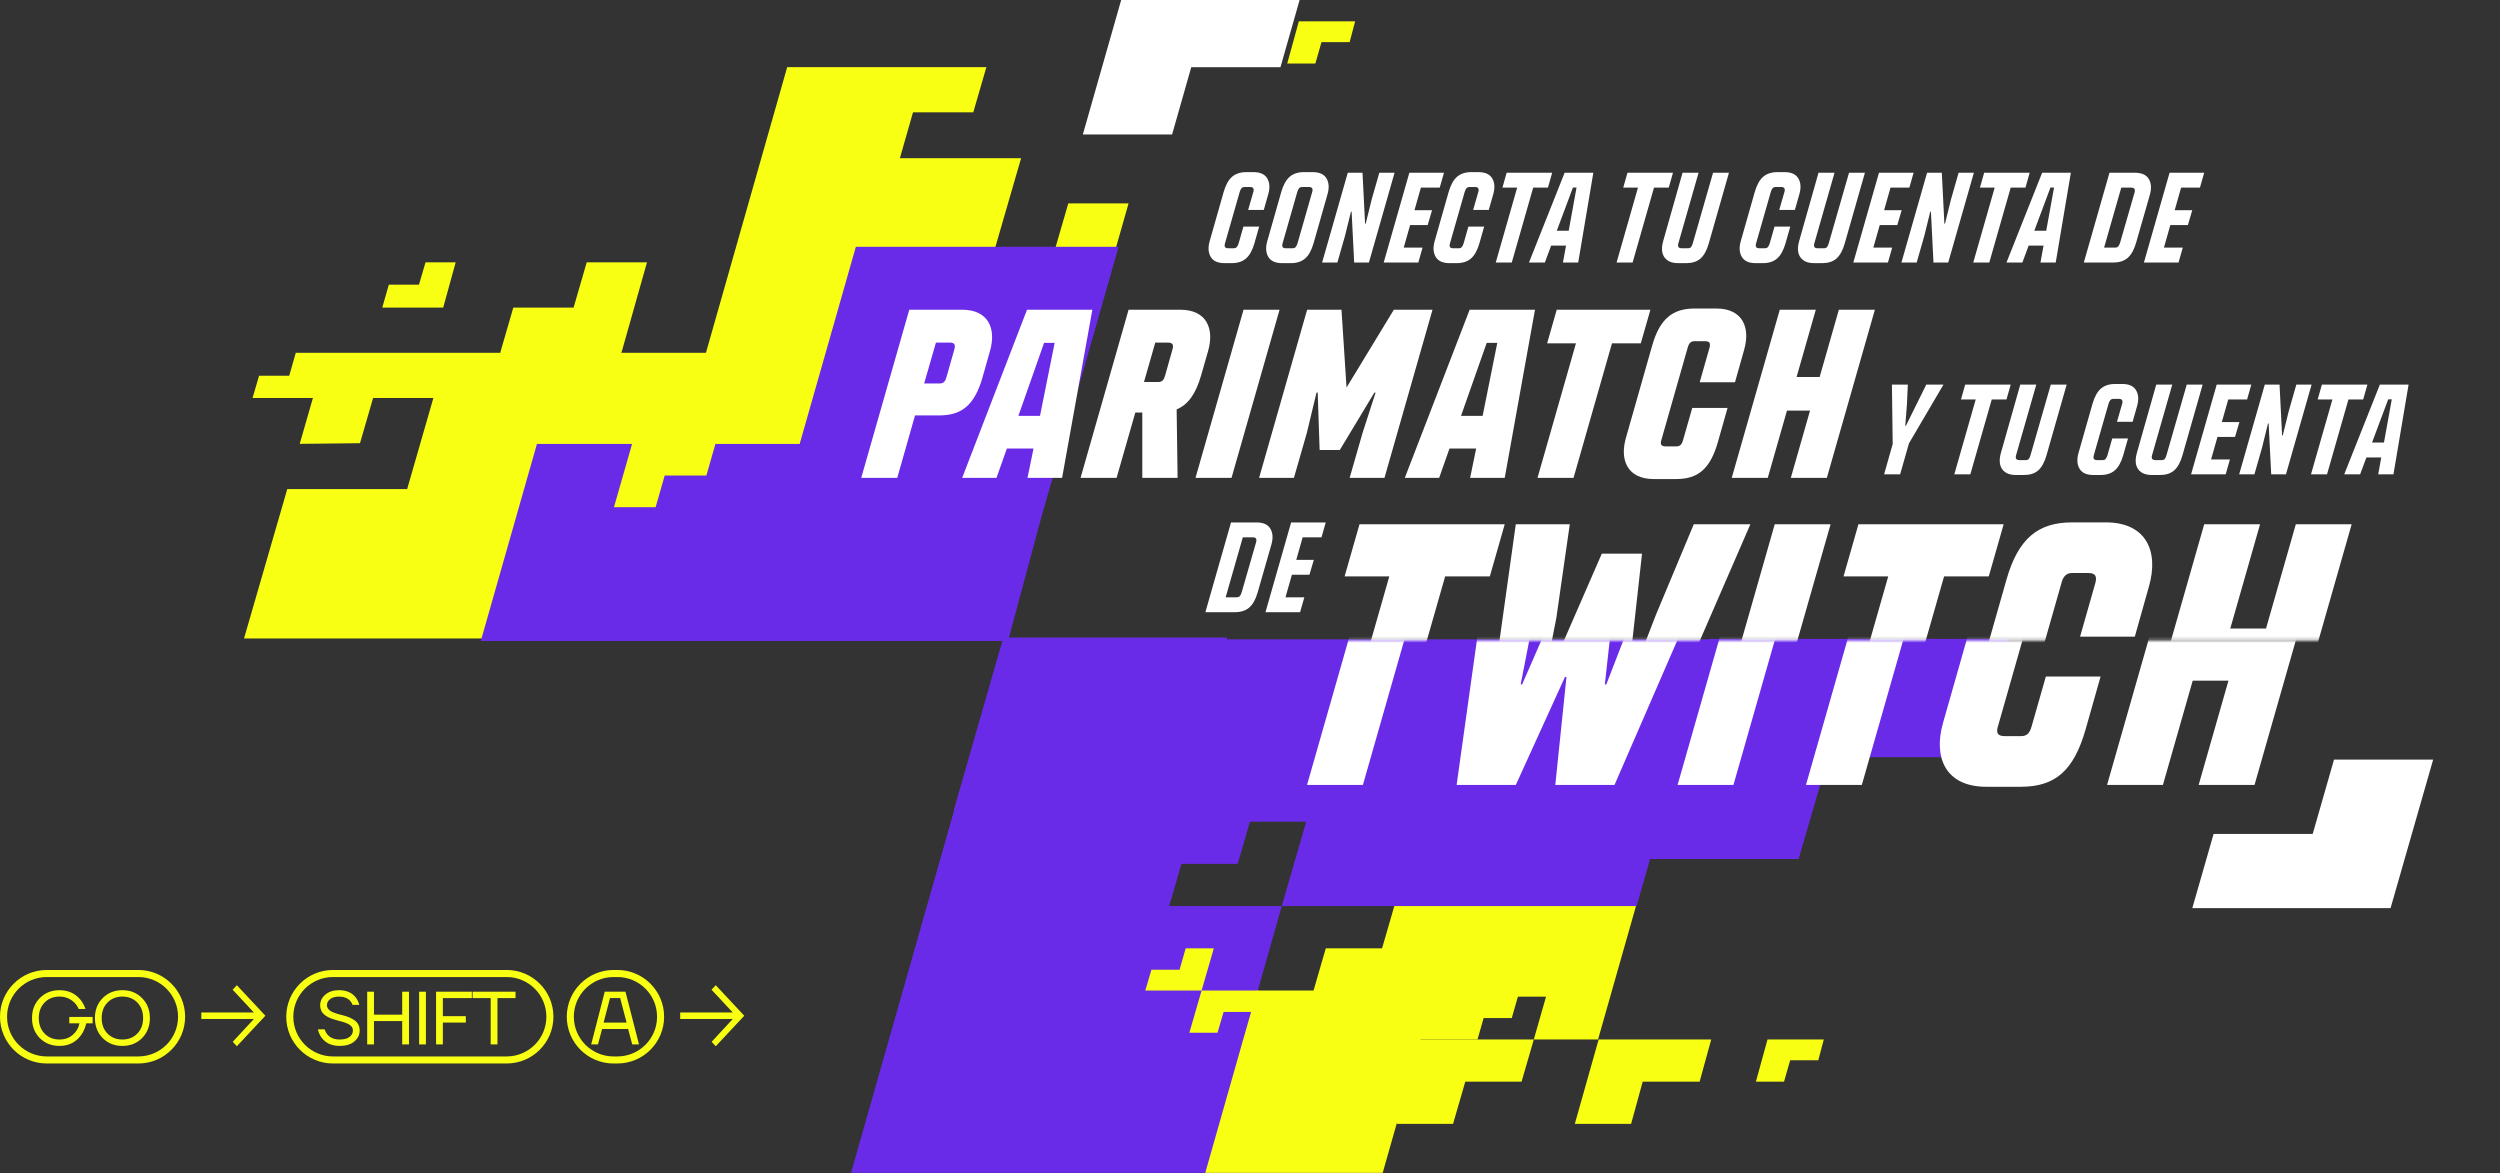 <svg width="780" height="366" viewBox="0 0 780 366" fill="none" xmlns="http://www.w3.org/2000/svg">
<rect x="0" y="0" width="780" height="366" fill="#333333" stroke="none"/>
<path d="M423.763 199.474H313.05L289.189 282.7L265.52 365.926H376.233L391.694 341.492L390.549 315.723L399.902 282.7H435.025L476.256 288.808L510.616 282.7L534.476 199.474H423.763ZM399.902 282.7H364.78L368.597 269.529H386.159L389.976 256.358H407.538L399.902 282.7Z" fill="#6A2BE8"/>
<path d="M491.337 350.655H508.898L512.525 337.484H530.277L533.904 324.313H498.781L491.337 350.655Z" fill="#F8FF13"/>
<path d="M290.525 278.5H308.087L311.714 265.329H329.466L333.093 251.967H297.97L290.525 278.5Z" fill="#6A2BE8"/>
<path d="M547.838 337.484H556.619L558.527 330.803H567.308L569.026 324.313H551.465L547.838 337.484Z" fill="#F8FF13"/>
<path d="M401.609 19.833H410.39L412.299 13.152H421.08L422.798 6.662H405.236L401.609 19.833Z" fill="#F8FF13"/>
<path d="M435.789 350.655H453.35L457.168 337.484H474.729L478.547 324.313H436.934L434.262 335.193L435.789 350.655Z" fill="#F8FF13"/>
<path d="M378.715 295.871H369.934L368.025 302.552H359.245L357.336 309.042H374.897L378.715 295.871Z" fill="#F8FF13"/>
<path d="M371.079 322.213H379.86L381.769 315.723H390.549L394.94 312.478L392.458 309.042H374.897L371.079 322.213Z" fill="#F8FF13"/>
<path d="M514.019 268.004H561.172L570.412 236.243H616.016L626.603 199.317H533.351L514.019 268.004Z" fill="#6A2BE8"/>
<path d="M297.589 252.731L333.093 251.776L340.538 225.243H375.47L382.914 198.901H313.051L297.589 252.731Z" fill="#6A2BE8"/>
<path d="M455.259 282.7H435.025L431.208 295.871H413.646L409.829 309.042H392.267L387.877 324.313L376.042 365.925H431.399L443.233 324.313H498.59L510.425 282.7H455.259ZM478.547 324.313H460.986L462.895 317.632H471.675L473.584 310.951H482.365L478.547 324.313Z" fill="#F8FF13"/>
<path d="M201.858 81.856H183.051L178.962 95.962H160.155L156.066 110.068L174.874 114.769L193.886 110.068L201.858 81.856Z" fill="#F8FF13"/>
<path d="M142.166 81.856H132.763L130.718 88.807H121.315L119.271 95.962H138.282L142.166 81.856Z" fill="#F8FF13"/>
<path d="M101.688 110.068H92.284L90.24 117.223H80.836L78.792 124.173H97.599L104.754 115.792L101.688 110.068Z" fill="#F8FF13"/>
<path d="M329.217 77.564H310.409L318.586 49.352H280.767L284.856 35.042H303.663L307.752 20.937H326.559H245.606L220.256 110.068H101.688L93.511 138.483L112.319 138.279L116.407 124.173H135.214L127.037 152.589H89.627L76.135 199.198H194.703H313.271L338.825 110.068L352.113 63.458H333.305L329.217 77.564Z" fill="#F8FF13"/>
<path d="M231.692 200L261.655 200L313 200L314.5 200L324.973 161.069L331.474 138.5L349 77L267.026 77L249.5 138.5L167.526 138.5L150 200L231.692 200ZM197.206 138.5L223.212 138.5L220.385 148.374L207.382 148.374L204.555 158.248L191.553 158.248L197.206 138.5Z" fill="#6A2BE8"/>
<mask id="mask0_3913_13319" style="mask-type:alpha" maskUnits="userSpaceOnUse" x="397" y="199" width="376" height="100">
<rect x="397.911" y="199.796" width="374.905" height="99.032" fill="#D9D9D9"/>
</mask>
<g mask="url(#mask0_3913_13319)">
<path d="M407.798 244.891H425.225L443.815 179.829H457.756L462.404 163.563H417.092L412.445 179.829H426.387L407.798 244.891Z" fill="white"/>
<path d="M454.467 244.891H472.94L488.276 211.198H488.741L485.255 244.891H503.729L539.048 163.563H521.388L509.538 191.912L501.173 213.522H500.708L505.239 172.742H492.691L474.915 213.522H474.45L478.517 192.725L482.699 163.563H465.853L454.467 244.891Z" fill="white"/>
<path d="M523.409 244.891H540.836L564.073 163.563H546.645L523.409 244.891Z" fill="white"/>
<path d="M563.465 244.891H580.892L599.481 179.829H613.423L618.071 163.563H572.759L568.112 179.829H582.054L563.465 244.891Z" fill="white"/>
<path d="M619.715 245.472H630.52C641.093 245.472 647.018 240.592 650.736 227.464L655.383 211.082H638.305L633.89 226.534C633.309 228.626 632.495 229.671 630.636 229.671H625.524C623.317 229.671 622.736 228.742 623.317 226.767L636.097 181.92C636.562 180.061 637.491 178.783 639.35 178.783H644.578C646.67 178.783 647.251 179.829 646.67 181.92L641.906 198.65H658.985L663.4 182.966C666.537 172.044 662.587 162.982 649.923 162.982H639.466C628.894 162.982 622.62 167.862 618.902 180.991L606.238 225.489C603.101 236.41 607.051 245.472 619.715 245.472Z" fill="white"/>
<path d="M657.405 244.891H674.832L684.127 212.36H695.28L685.986 244.891H703.413L726.65 163.563H709.222L699.928 196.094H688.774L698.069 163.563H680.641L657.405 244.891Z" fill="white"/>
</g>
<mask id="mask1_3913_13319" style="mask-type:alpha" maskUnits="userSpaceOnUse" x="404" y="100" width="376" height="100">
<rect x="404.985" y="100.765" width="374.905" height="99.032" fill="#D9D9D9"/>
</mask>
<g mask="url(#mask1_3913_13319)">
<path d="M414.871 244.891H432.299L450.888 179.829H464.83L469.477 163.563H424.166L419.518 179.829H433.46L414.871 244.891Z" fill="white"/>
<path d="M461.54 244.891H480.013L495.349 211.198H495.814L492.329 244.891H510.802L546.121 163.563H528.462L516.611 191.912L508.246 213.522H507.781L512.312 172.742H499.764L481.988 213.522H481.524L485.59 192.725L489.773 163.563H472.926L461.54 244.891Z" fill="white"/>
<path d="M530.482 244.891H547.909L571.146 163.563H553.719L530.482 244.891Z" fill="white"/>
<path d="M570.538 244.891H587.965L606.555 179.829H620.496L625.144 163.563H579.833L575.185 179.829H589.127L570.538 244.891Z" fill="white"/>
<path d="M626.789 245.472H637.594C648.166 245.472 654.091 240.592 657.809 227.464L662.457 211.082H645.378L640.963 226.534C640.382 228.626 639.569 229.671 637.71 229.671H632.598C630.39 229.671 629.809 228.742 630.39 226.767L643.17 181.92C643.635 180.061 644.564 178.783 646.423 178.783H651.652C653.743 178.783 654.324 179.829 653.743 181.92L648.979 198.65H666.058L670.473 182.966C673.61 172.045 669.66 162.982 656.996 162.982H646.54C635.967 162.982 629.693 167.862 625.975 180.991L613.311 225.489C610.174 236.41 614.125 245.472 626.789 245.472Z" fill="white"/>
<path d="M664.478 244.891H681.905L691.2 212.36H702.354L693.059 244.891H710.486L733.723 163.563H716.296L707.001 196.094H695.847L705.142 163.563H687.715L664.478 244.891Z" fill="white"/>
</g>
<path d="M745.853 283.339L759.143 237L728.209 237L721.564 260.182L690.644 260.182L683.999 283.339L745.853 283.339Z" fill="white"/>
<path d="M337.846 41.955L365.695 41.955L371.668 20.971L399.503 20.971L405.476 0L349.806 0L337.846 41.955Z" fill="white"/>
<path d="M382.061 82.102C379.954 82.102 378.514 81.449 377.741 80.142C376.968 78.836 376.861 77.196 377.421 75.222L381.781 59.902C382.421 57.689 383.301 56.102 384.421 55.142C385.541 54.182 387.021 53.702 388.861 53.702H391.061C393.168 53.702 394.608 54.356 395.381 55.662C396.154 56.969 396.261 58.609 395.701 60.582L394.301 65.502H389.421L391.061 59.822C391.194 59.316 391.168 58.942 390.981 58.702C390.821 58.462 390.488 58.342 389.981 58.342H388.381C387.928 58.342 387.581 58.476 387.341 58.742C387.128 58.982 386.941 59.369 386.781 59.902L382.181 75.982C382.048 76.489 382.061 76.862 382.221 77.102C382.408 77.342 382.754 77.462 383.261 77.462H384.861C385.314 77.462 385.648 77.342 385.861 77.102C386.101 76.836 386.301 76.436 386.461 75.902L387.941 70.702H392.861L391.381 75.902C390.741 78.116 389.861 79.702 388.741 80.662C387.621 81.622 386.141 82.102 384.301 82.102H382.061ZM400.03 82.102C397.923 82.102 396.483 81.449 395.71 80.142C394.937 78.836 394.83 77.196 395.39 75.222L399.75 59.902C400.39 57.689 401.27 56.102 402.39 55.142C403.51 54.182 404.99 53.702 406.83 53.702H409.55C411.657 53.702 413.097 54.356 413.87 55.662C414.643 56.969 414.75 58.609 414.19 60.582L409.83 75.902C409.19 78.116 408.31 79.702 407.19 80.662C406.07 81.622 404.59 82.102 402.75 82.102H400.03ZM403.23 77.462C403.683 77.462 404.017 77.342 404.23 77.102C404.47 76.836 404.67 76.436 404.83 75.902L409.43 59.822C409.563 59.316 409.537 58.942 409.35 58.702C409.19 58.462 408.857 58.342 408.35 58.342H406.35C405.897 58.342 405.55 58.476 405.31 58.742C405.097 58.982 404.91 59.369 404.75 59.902L400.15 75.982C400.017 76.489 400.03 76.862 400.19 77.102C400.377 77.342 400.723 77.462 401.23 77.462H403.23ZM420.503 53.902H425.103L425.903 69.782H426.103L427.943 62.302L430.343 53.902H435.103L427.103 81.902H422.503L421.703 66.022H421.503L419.663 73.502L417.263 81.902H412.503L420.503 53.902ZM439.717 53.902H450.517L449.197 58.542H443.317L441.317 65.582H446.797L445.437 70.222H439.957L437.957 77.262H443.837L442.517 81.902H431.717L439.717 53.902ZM452.256 82.102C450.15 82.102 448.71 81.449 447.936 80.142C447.163 78.836 447.056 77.196 447.616 75.222L451.976 59.902C452.616 57.689 453.496 56.102 454.616 55.142C455.736 54.182 457.216 53.702 459.056 53.702H461.256C463.363 53.702 464.803 54.356 465.576 55.662C466.35 56.969 466.456 58.609 465.896 60.582L464.496 65.502H459.616L461.256 59.822C461.39 59.316 461.363 58.942 461.176 58.702C461.016 58.462 460.683 58.342 460.176 58.342H458.576C458.123 58.342 457.776 58.476 457.536 58.742C457.323 58.982 457.136 59.369 456.976 59.902L452.376 75.982C452.243 76.489 452.256 76.862 452.416 77.102C452.603 77.342 452.95 77.462 453.456 77.462H455.056C455.51 77.462 455.843 77.342 456.056 77.102C456.296 76.836 456.496 76.436 456.656 75.902L458.136 70.702H463.056L461.576 75.902C460.936 78.116 460.056 79.702 458.936 80.662C457.816 81.622 456.336 82.102 454.496 82.102H452.256ZM473.355 58.542H468.755L470.075 53.902H484.275L482.955 58.542H478.355L471.675 81.902H466.675L473.355 58.542ZM488.16 53.902H497.12L492.4 81.902H487.64L488.6 76.622H483.96L482 81.902H477.04L488.16 53.902ZM489.44 71.982L491.88 58.502H490.76L485.72 71.982H489.44ZM511.05 58.542H506.45L507.77 53.902H521.97L520.65 58.542H516.05L509.37 81.902H504.37L511.05 58.542ZM523.551 82.102C522.138 82.102 521.018 81.796 520.191 81.182C519.364 80.569 518.844 79.742 518.631 78.702C518.444 77.662 518.538 76.502 518.911 75.222L524.951 53.902H529.951L523.631 75.982C523.498 76.489 523.524 76.862 523.711 77.102C523.898 77.342 524.244 77.462 524.751 77.462H526.591C527.044 77.462 527.378 77.342 527.591 77.102C527.804 76.862 527.991 76.462 528.151 75.902L534.471 53.902H539.431L533.151 75.902C532.511 78.142 531.631 79.742 530.511 80.702C529.418 81.636 527.951 82.102 526.111 82.102H523.551ZM547.764 82.102C545.658 82.102 544.218 81.449 543.444 80.142C542.671 78.836 542.564 77.196 543.124 75.222L547.484 59.902C548.124 57.689 549.004 56.102 550.124 55.142C551.244 54.182 552.724 53.702 554.564 53.702H556.764C558.871 53.702 560.311 54.356 561.084 55.662C561.858 56.969 561.964 58.609 561.404 60.582L560.004 65.502H555.124L556.764 59.822C556.898 59.316 556.871 58.942 556.684 58.702C556.524 58.462 556.191 58.342 555.684 58.342H554.084C553.631 58.342 553.284 58.476 553.044 58.742C552.831 58.982 552.644 59.369 552.484 59.902L547.884 75.982C547.751 76.489 547.764 76.862 547.924 77.102C548.111 77.342 548.458 77.462 548.964 77.462H550.564C551.018 77.462 551.351 77.342 551.564 77.102C551.804 76.836 552.004 76.436 552.164 75.902L553.644 70.702H558.564L557.084 75.902C556.444 78.116 555.564 79.702 554.444 80.662C553.324 81.622 551.844 82.102 550.004 82.102H547.764ZM565.973 82.102C564.56 82.102 563.44 81.796 562.613 81.182C561.786 80.569 561.266 79.742 561.053 78.702C560.866 77.662 560.96 76.502 561.333 75.222L567.373 53.902H572.373L566.053 75.982C565.92 76.489 565.946 76.862 566.133 77.102C566.32 77.342 566.666 77.462 567.173 77.462H569.013C569.466 77.462 569.8 77.342 570.013 77.102C570.226 76.862 570.413 76.462 570.573 75.902L576.893 53.902H581.853L575.573 75.902C574.933 78.142 574.053 79.742 572.933 80.702C571.84 81.636 570.373 82.102 568.533 82.102H565.973ZM586.24 53.902H597.04L595.72 58.542H589.84L587.84 65.582H593.32L591.96 70.222H586.48L584.48 77.262H590.36L589.04 81.902H578.24L586.24 53.902ZM601.245 53.902H605.845L606.645 69.782H606.845L608.685 62.302L611.085 53.902H615.845L607.845 81.902H603.245L602.445 66.022H602.245L600.405 73.502L598.005 81.902H593.245L601.245 53.902ZM622.339 58.542H617.739L619.059 53.902H633.259L631.939 58.542H627.339L620.659 81.902H615.659L622.339 58.542ZM637.145 53.902H646.105L641.385 81.902H636.625L637.585 76.622H632.945L630.985 81.902H626.025L637.145 53.902ZM638.425 71.982L640.865 58.502H639.745L634.705 71.982H638.425ZM658.154 53.902H666.114C668.221 53.902 669.661 54.556 670.434 55.862C671.208 57.169 671.314 58.809 670.754 60.782L666.474 75.702C665.834 77.916 664.954 79.502 663.834 80.462C662.714 81.422 661.234 81.902 659.394 81.902H650.154L658.154 53.902ZM659.874 77.262C660.328 77.262 660.661 77.142 660.874 76.902C661.114 76.636 661.314 76.236 661.474 75.702L665.994 60.022C666.128 59.516 666.101 59.142 665.914 58.902C665.754 58.662 665.421 58.542 664.914 58.542H661.834L656.474 77.262H659.874ZM676.904 53.902H687.704L686.384 58.542H680.504L678.504 65.582H683.984L682.624 70.222H677.144L675.144 77.262H681.024L679.704 81.902H668.904L676.904 53.902Z" fill="white"/>
<path d="M268.705 149.091H279.946L285.492 129.605H293.136C299.956 129.605 304.003 126.458 306.476 117.989L308.875 109.521C310.898 102.476 308.35 96.63 300.181 96.63H283.694L268.705 149.091ZM288.34 119.638L292.012 106.898H296.434C297.783 106.898 298.158 107.572 297.783 108.921L295.31 117.615C294.935 118.964 294.41 119.638 293.211 119.638H288.34ZM300.196 149.091H310.913L314.135 139.948H322.454L320.58 149.091H331.372L340.815 96.63H320.43L300.196 149.091ZM317.732 129.755L325.751 106.973H329.049L324.477 129.755H317.732ZM337.134 149.091H348.376L354.221 128.706H356.395V149.091H367.411L367.112 127.732C370.709 126.233 373.107 122.861 374.756 117.09L376.929 109.521C378.953 102.476 376.405 96.63 368.236 96.63H352.123L337.134 149.091ZM356.919 119.188L360.442 106.898H364.489C365.838 106.898 366.212 107.572 365.838 108.921L363.514 117.165C363.14 118.514 362.615 119.188 361.416 119.188H356.919ZM372.996 149.091H384.237L399.226 96.63H387.985L372.996 149.091ZM392.838 149.091H403.705L407.752 135.001L410.75 122.486H411.124L411.724 140.397H418.019L428.811 122.486H429.186L425.139 135.001L421.092 149.091H431.959L446.947 96.63H434.881L420.118 120.912L418.544 96.63H407.827L392.838 149.091ZM438.299 149.091H449.016L452.238 139.948H460.557L458.683 149.091H469.475L478.918 96.63H458.533L438.299 149.091ZM455.836 129.755L463.854 106.973H467.152L462.58 129.755H455.836ZM479.705 149.091H490.946L502.937 107.123H511.93L514.928 96.63H485.7L482.703 107.123H491.696L479.705 149.091ZM515.989 149.465H522.959C529.779 149.465 533.601 146.318 535.999 137.849L538.997 127.282H527.98L525.132 137.25C524.757 138.599 524.233 139.273 523.034 139.273H519.736C518.312 139.273 517.938 138.674 518.312 137.4L526.556 108.471C526.856 107.272 527.455 106.448 528.654 106.448H532.027C533.376 106.448 533.751 107.123 533.376 108.471L530.303 119.263H541.32L544.168 109.146C546.191 102.101 543.643 96.256 535.474 96.256H528.729C521.91 96.256 517.863 99.403 515.464 107.872L507.296 136.575C505.272 143.62 507.82 149.465 515.989 149.465ZM540.3 149.091H551.542L557.537 128.107H564.732L558.736 149.091H569.978L584.966 96.63H573.725L567.73 117.615H560.535L566.53 96.63H555.289L540.3 149.091Z" fill="white"/>
<path d="M72.617 325.041L73.9 326.426L82.796 316.91L73.9 307.393L72.576 308.778L79.196 315.882L62.811 315.882L62.811 317.937L79.196 317.937L72.617 325.041Z" fill="#F8FF13"/>
<path fill-rule="evenodd" clip-rule="evenodd" d="M43.167 304.835H14.588C7.747 304.835 2.201 310.381 2.201 317.222C2.201 324.063 7.747 329.608 14.588 329.608H43.167C50.008 329.608 55.554 324.063 55.554 317.222C55.554 310.381 50.008 304.835 43.167 304.835ZM14.588 302.634C6.531 302.634 0 309.165 0 317.222C0 325.278 6.531 331.81 14.588 331.81H43.167C51.224 331.81 57.755 325.278 57.755 317.222C57.755 309.165 51.224 302.634 43.167 302.634H14.588Z" fill="#F8FF13"/>
<path d="M12.408 323.882C10.795 322.237 9.988 320.154 9.988 317.632C9.988 315.11 10.795 313.035 12.408 311.406C14.037 309.761 16.089 308.939 18.564 308.939C21.258 308.939 23.427 309.918 25.072 311.876C25.792 312.769 26.325 313.748 26.669 314.813H24.555C24.257 314.092 23.834 313.45 23.286 312.886C21.986 311.586 20.412 310.936 18.564 310.936C16.669 310.936 15.118 311.555 13.912 312.792C12.706 314.03 12.103 315.643 12.103 317.632C12.103 319.621 12.706 321.235 13.912 322.472C15.118 323.709 16.669 324.328 18.564 324.328C20.209 324.328 21.587 323.843 22.699 322.871C23.827 321.9 24.524 320.702 24.79 319.277H21.618V317.28H28.901V319.277H26.904C26.419 321.407 25.448 323.114 23.991 324.399C22.534 325.683 20.725 326.325 18.564 326.325C16.089 326.325 14.037 325.511 12.408 323.882Z" fill="#F8FF13"/>
<path d="M32.035 323.882C30.421 322.237 29.615 320.154 29.615 317.632C29.615 315.11 30.421 313.035 32.035 311.406C33.663 309.761 35.715 308.939 38.19 308.939C40.665 308.939 42.709 309.761 44.322 311.406C45.951 313.035 46.766 315.11 46.766 317.632C46.766 320.154 45.951 322.237 44.322 323.882C42.709 325.511 40.665 326.325 38.19 326.325C35.715 326.325 33.663 325.511 32.035 323.882ZM33.538 312.792C32.332 314.03 31.729 315.643 31.729 317.632C31.729 319.621 32.332 321.235 33.538 322.472C34.744 323.709 36.295 324.328 38.19 324.328C40.085 324.328 41.636 323.709 42.842 322.472C44.048 321.235 44.651 319.621 44.651 317.632C44.651 315.643 44.048 314.03 42.842 312.792C41.636 311.555 40.085 310.936 38.19 310.936C36.295 310.936 34.744 311.555 33.538 312.792Z" fill="#F8FF13"/>
<path fill-rule="evenodd" clip-rule="evenodd" d="M158.081 304.836H103.899C97.058 304.836 91.513 310.381 91.513 317.222C91.513 324.063 97.058 329.609 103.899 329.609H158.081C164.922 329.609 170.468 324.063 170.468 317.222C170.468 310.381 164.922 304.836 158.081 304.836ZM103.899 302.634C95.843 302.634 89.311 309.166 89.311 317.222C89.311 325.279 95.843 331.81 103.899 331.81H158.081C166.138 331.81 172.669 325.279 172.669 317.222C172.669 309.166 166.138 302.634 158.081 302.634H103.899Z" fill="#F8FF13"/>
<path d="M99.182 321.156H101.296C101.468 321.752 101.75 322.284 102.142 322.754C103.019 323.804 104.303 324.328 105.995 324.328C107.342 324.328 108.36 324.062 109.049 323.529C109.754 322.997 110.107 322.323 110.107 321.509C110.107 320.82 109.825 320.271 109.261 319.864C108.697 319.457 107.898 319.105 106.864 318.807C106.676 318.744 106.371 318.658 105.948 318.549C105.541 318.439 105.22 318.353 104.985 318.29C104.75 318.227 104.437 318.133 104.045 318.008C103.653 317.883 103.34 317.773 103.105 317.679C102.87 317.57 102.588 317.436 102.259 317.28C101.931 317.108 101.664 316.943 101.461 316.786C101.273 316.63 101.061 316.442 100.826 316.223C100.607 315.988 100.435 315.745 100.309 315.494C100.2 315.244 100.098 314.962 100.004 314.648C99.926 314.335 99.886 313.998 99.886 313.638C99.886 312.354 100.427 311.25 101.508 310.325C102.588 309.401 104.006 308.939 105.76 308.939C108.078 308.939 109.833 309.707 111.023 311.242C111.524 311.915 111.884 312.675 112.104 313.521H109.989C109.848 313.082 109.598 312.651 109.237 312.228C108.376 311.367 107.217 310.936 105.76 310.936C104.585 310.936 103.661 311.203 102.988 311.735C102.33 312.252 102.001 312.886 102.001 313.638C102.001 313.998 102.103 314.327 102.306 314.625C102.51 314.923 102.753 315.173 103.035 315.377C103.317 315.565 103.708 315.761 104.21 315.964C104.726 316.152 105.181 316.301 105.572 316.411C105.964 316.52 106.481 316.653 107.123 316.81C107.843 316.998 108.478 317.209 109.026 317.444C109.574 317.679 110.107 317.977 110.624 318.337C111.14 318.697 111.532 319.144 111.798 319.676C112.08 320.209 112.221 320.82 112.221 321.509C112.221 322.856 111.665 323.999 110.553 324.939C109.441 325.863 107.922 326.325 105.995 326.325C103.473 326.325 101.586 325.464 100.333 323.741C99.785 323.005 99.401 322.143 99.182 321.156Z" fill="#F8FF13"/>
<path d="M114.562 325.855V309.409H116.677V316.575H125.487V309.409H127.602V325.855H125.487V318.572H116.677V325.855H114.562Z" fill="#F8FF13"/>
<path d="M130.77 325.855V309.409H132.885V325.855H130.77Z" fill="#F8FF13"/>
<path d="M136.056 325.855V309.409H147.216V311.406H138.171V317.045H145.337V319.042H138.171V325.855H136.056Z" fill="#F8FF13"/>
<path d="M147.453 311.406V309.409H160.845V311.406H155.206V325.855H153.092V311.406H147.453Z" fill="#F8FF13"/>
<path d="M222.031 325.041L223.314 326.426L232.21 316.91L223.314 307.393L221.99 308.778L228.61 315.882L212.225 315.882L212.225 317.937L228.61 317.937L222.031 325.041Z" fill="#F8FF13"/>
<path fill-rule="evenodd" clip-rule="evenodd" d="M192.615 304.836H191.424C184.584 304.836 179.038 310.381 179.038 317.222C179.038 324.063 184.584 329.609 191.424 329.609H192.615C199.456 329.609 205.002 324.063 205.002 317.222C205.002 310.381 199.456 304.836 192.615 304.836ZM191.424 302.634C183.368 302.634 176.837 309.166 176.837 317.222C176.837 325.279 183.368 331.81 191.424 331.81H192.615C200.672 331.81 207.203 325.279 207.203 317.222C207.203 309.166 200.672 302.634 192.615 302.634H191.424Z" fill="#F8FF13"/>
<path d="M184.452 325.856L188.681 309.409H195.142L199.371 325.856H197.257L195.965 321.039H187.859L186.567 325.856H184.452ZM188.329 319.042H195.495L193.498 311.406H190.326L188.329 319.042Z" fill="#F8FF13"/>
<path d="M590.52 138.52L590.28 120H595.24L594.96 126.24L594.44 132.84H594.64L601 120H606.36L595.6 138.32L592.84 148H587.84L590.52 138.52ZM616.421 124.64H611.821L613.141 120H627.341L626.021 124.64H621.421L614.741 148H609.741L616.421 124.64ZM628.922 148.2C627.509 148.2 626.389 147.893 625.562 147.28C624.736 146.667 624.216 145.84 624.002 144.8C623.816 143.76 623.909 142.6 624.282 141.32L630.322 120H635.322L629.002 142.08C628.869 142.587 628.896 142.96 629.082 143.2C629.269 143.44 629.616 143.56 630.122 143.56H631.962C632.416 143.56 632.749 143.44 632.962 143.2C633.176 142.96 633.362 142.56 633.522 142L639.842 120H644.802L638.522 142C637.882 144.24 637.002 145.84 635.882 146.8C634.789 147.733 633.322 148.2 631.482 148.2H628.922ZM653.135 148.2C651.029 148.2 649.589 147.547 648.815 146.24C648.042 144.933 647.935 143.293 648.495 141.32L652.855 126C653.495 123.787 654.375 122.2 655.495 121.24C656.615 120.28 658.095 119.8 659.935 119.8H662.135C664.242 119.8 665.682 120.453 666.455 121.76C667.229 123.067 667.335 124.707 666.775 126.68L665.375 131.6H660.495L662.135 125.92C662.269 125.413 662.242 125.04 662.055 124.8C661.895 124.56 661.562 124.44 661.055 124.44H659.455C659.002 124.44 658.655 124.573 658.415 124.84C658.202 125.08 658.015 125.467 657.855 126L653.255 142.08C653.122 142.587 653.135 142.96 653.295 143.2C653.482 143.44 653.829 143.56 654.335 143.56H655.935C656.389 143.56 656.722 143.44 656.935 143.2C657.175 142.933 657.375 142.533 657.535 142L659.015 136.8H663.935L662.455 142C661.815 144.213 660.935 145.8 659.815 146.76C658.695 147.72 657.215 148.2 655.375 148.2H653.135ZM671.344 148.2C669.931 148.2 668.811 147.893 667.984 147.28C667.157 146.667 666.637 145.84 666.424 144.8C666.237 143.76 666.331 142.6 666.704 141.32L672.744 120H677.744L671.424 142.08C671.291 142.587 671.317 142.96 671.504 143.2C671.691 143.44 672.037 143.56 672.544 143.56H674.384C674.837 143.56 675.171 143.44 675.384 143.2C675.597 142.96 675.784 142.56 675.944 142L682.264 120H687.224L680.944 142C680.304 144.24 679.424 145.84 678.304 146.8C677.211 147.733 675.744 148.2 673.904 148.2H671.344ZM691.611 120H702.411L701.091 124.64H695.211L693.211 131.68H698.691L697.331 136.32H691.851L689.851 143.36H695.731L694.411 148H683.611L691.611 120ZM706.616 120H711.216L712.016 135.88H712.216L714.056 128.4L716.456 120H721.216L713.216 148H708.616L707.816 132.12H707.616L705.776 139.6L703.376 148H698.616L706.616 120ZM727.71 124.64H723.11L724.43 120H738.63L737.31 124.64H732.71L726.03 148H721.03L727.71 124.64ZM742.516 120H751.476L746.756 148H741.996L742.956 142.72H738.316L736.356 148H731.396L742.516 120ZM743.796 138.08L746.236 124.6H745.116L740.076 138.08H743.796Z" fill="white"/>
<path d="M384.08 163H392.04C394.147 163 395.587 163.653 396.36 164.96C397.133 166.267 397.24 167.907 396.68 169.88L392.4 184.8C391.76 187.013 390.88 188.6 389.76 189.56C388.64 190.52 387.16 191 385.32 191H376.08L384.08 163ZM385.8 186.36C386.253 186.36 386.587 186.24 386.8 186C387.04 185.733 387.24 185.333 387.4 184.8L391.92 169.12C392.053 168.613 392.027 168.24 391.84 168C391.68 167.76 391.347 167.64 390.84 167.64H387.76L382.4 186.36H385.8ZM402.83 163H413.63L412.31 167.64H406.43L404.43 174.68H409.91L408.55 179.32H403.07L401.07 186.36H406.95L405.63 191H394.83L402.83 163Z" fill="white"/>
</svg>

